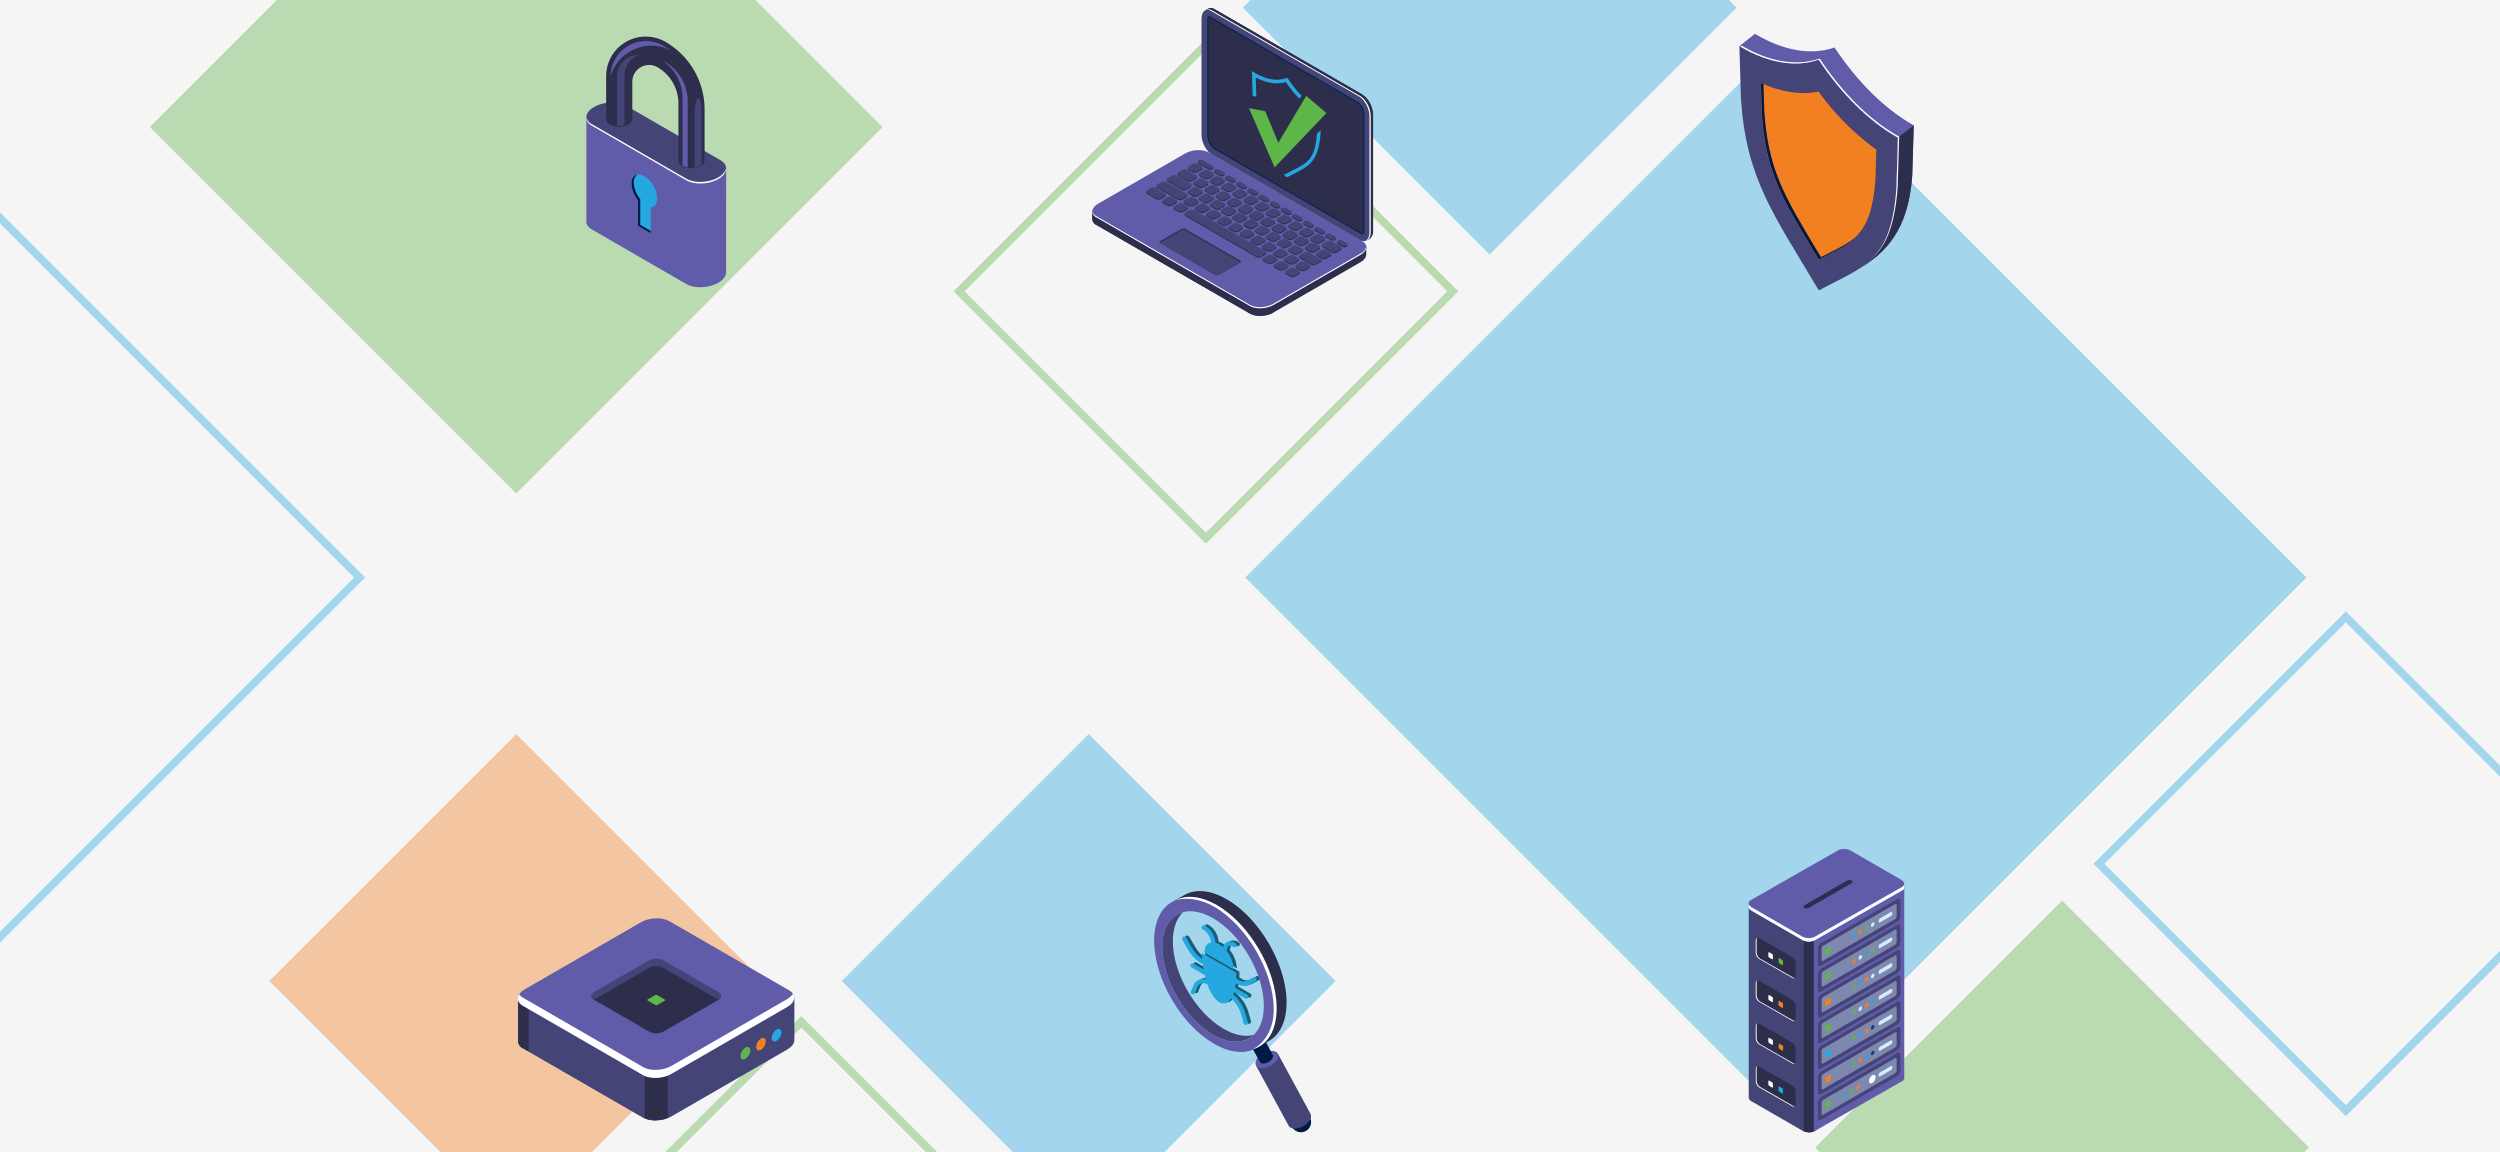 <svg xmlns="http://www.w3.org/2000/svg" viewBox="0 0 961 443"><defs><style>.cls-1{isolation:isolate;}.cls-2{fill:#f5f5f5;}.cls-24,.cls-3{opacity:0.4;}.cls-4{fill:#29a7df;}.cls-5{fill:#61b34b;}.cls-6{fill:#ef8023;}.cls-7,.cls-8{fill:none;}.cls-8{stroke:#61b34b;stroke-miterlimit:10;stroke-width:3px;}.cls-9{fill:#2d2d4c;}.cls-10{fill:#605caa;}.cls-11,.cls-14{fill:#fff;}.cls-12{fill:#447;}.cls-13{fill:#022652;}.cls-14{mix-blend-mode:screen;}.cls-15{fill:#5eb649;}.cls-16{fill:#25a8e0;}.cls-17{fill:#f38020;}.cls-18{fill:#001a46;}.cls-19{fill:#175d75;}.cls-20,.cls-24{fill:#d4ecff;}.cls-21{fill:#fafdff;}.cls-22{fill:#173d7a;}.cls-23{fill:#5793ce;}</style></defs><title>sauvegardeMobile</title><g class="cls-1"><g id="Calque_3" data-name="Calque 3"><rect class="cls-2" width="961" height="443"/></g><g id="Calque_2" data-name="Calque 2"><g class="cls-3"><rect class="cls-4" x="538.41" y="77.77" width="288.45" height="288.45" transform="translate(356.92 -417.68) rotate(45)"/><polygon class="cls-4" points="140.37 222 0 362.37 0 358.13 136.13 222 0 85.87 0 81.63 140.37 222"/><polygon class="cls-4" points="901.72 239.24 808.93 332.02 901.72 424.81 961 365.52 961 369.78 901.72 429.05 804.69 332.02 901.72 235 961 294.27 961 298.52 901.72 239.24"/><polygon class="cls-5" points="887.57 441.08 885.65 443 699.67 443 697.75 441.08 721.83 417 742.83 396 754.85 383.98 792.66 346.17 887.57 441.08"/><polygon class="cls-4" points="667.52 2.92 572.61 97.83 477.71 2.92 480.63 0 664.6 0 667.52 2.92"/><polygon class="cls-4" points="513.39 377.09 447.48 443 389.48 443 323.58 377.09 418.48 282.19 492.6 356.3 503.04 366.74 507.78 371.48 513.39 377.09"/><path class="cls-5" d="M308,390.59,255.55,443H260l48-48,48,48h4.43Z"/><polygon class="cls-6" points="293.35 377.09 254.41 416.03 227.44 443 169.44 443 103.53 377.09 120.06 360.56 127.88 352.75 130.84 349.78 131.37 349.26 152.95 327.68 155.43 325.19 163.42 317.21 164.55 316.07 184.7 295.93 198.44 282.19 248.67 332.42 249.81 333.55 257.06 340.81 259.53 343.27 293.35 377.09"/><line class="cls-7" x1="290.43" x2="106.44"/><line class="cls-7" x1="664.6" x2="480.63"/><polygon class="cls-5" points="339.27 48.84 227.71 160.41 224.33 163.79 223.35 164.77 219.53 168.59 198.44 189.68 57.6 48.84 106.44 0 290.43 0 339.27 48.84"/><rect class="cls-8" x="396.45" y="44.87" width="134.22" height="134.22" transform="translate(214.95 -294.99) rotate(45)"/></g></g><g id="Calque_1" data-name="Calque 1"><path class="cls-9" d="M480.42,120.51l-59-34.06a2.7,2.7,0,0,1-1.57-2.24V81.29c0-1,.77.75,2.22-.09l33.48-19.33c2.69-1.55,6.76-1.72,9.09-.37l59,34.05c.78.45,1.35-1.45,1.55-.85.07.2,0,2.88,0,3.09,0,1-.73,2.15-2.23,3L489.5,120.13C486.82,121.68,482.75,121.85,480.42,120.51Z"/><path class="cls-10" d="M480.42,117.64l-59-34.06c-2.33-1.34-2-3.69.65-5.25L455.56,59c2.69-1.56,6.76-1.73,9.09-.38l59,34.06c2.33,1.34,2,3.69-.65,5.24L489.5,117.26C486.82,118.81,482.75,119,480.42,117.64Z"/><path class="cls-9" d="M480.42,120.51c2.33,1.34,6.4,1.17,9.08-.38v-2.87c-2.68,1.55-6.75,1.72-9.08.38Z"/><path class="cls-9" d="M480.42,117.64l-59-34.06a2.62,2.62,0,0,1-1.56-2.45.76.76,0,0,0,0,.16v2.92a2.7,2.7,0,0,0,1.57,2.24l59,34.06Z"/><path class="cls-11" d="M523,97.45,489.5,116.77c-2.68,1.56-6.75,1.73-9.08.38l-59-34.06A2.77,2.77,0,0,1,419.87,81a2.6,2.6,0,0,0,1.56,2.55l59,34.06c2.33,1.34,6.4,1.17,9.08-.38L523,97.93c1.58-.91,2.32-2.09,2.21-3.18A4,4,0,0,1,523,97.45Z"/><path class="cls-12" d="M467,105.74,446,93.62c-.43-.24-.37-.67.11-1L454,88.12a1.83,1.83,0,0,1,1.64-.07l21,12.12c.42.25.37.67-.12,1l-7.88,4.55A1.83,1.83,0,0,1,467,105.74Z"/><path class="cls-9" d="M446.11,93.17,454,88.62a1.83,1.83,0,0,1,1.64-.07l21,12.12a.64.64,0,0,1,.19.17.44.44,0,0,0-.19-.67l-21-12.12a1.83,1.83,0,0,0-1.64.07l-7.88,4.55c-.38.23-.49.54-.31.78A1,1,0,0,1,446.11,93.17Z"/><path class="cls-9" d="M460.81,63l3.61,2.08a1.83,1.83,0,0,0,1.66,0c.46-.27.46-.7,0-1l-3.62-2.09a1.8,1.8,0,0,0-1.66,0C460.34,62.31,460.35,62.74,460.81,63ZM467,66.58l1.71,1a1.82,1.82,0,0,0,1.67,0,.5.5,0,0,0,0-.95l-1.71-1a1.83,1.83,0,0,0-1.66,0C466.54,65.89,466.54,66.32,467,66.58Zm4.29,2.48,1.71,1a1.85,1.85,0,0,0,1.67,0c.45-.26.45-.69,0-1l-1.71-1a1.86,1.86,0,0,0-1.66,0C470.83,68.36,470.83,68.79,471.29,69.06Zm4.29,2.48,1.72,1a1.86,1.86,0,0,0,1.66,0c.45-.27.45-.69,0-1l-1.71-1a1.8,1.8,0,0,0-1.66,0C475.12,70.84,475.12,71.27,475.58,71.54ZM479.87,74l1.72,1a1.83,1.83,0,0,0,1.66,0,.51.51,0,0,0,0-1l-1.71-1a1.83,1.83,0,0,0-1.66,0C479.41,73.32,479.41,73.75,479.87,74Zm4.29,2.48,1.72,1a1.8,1.8,0,0,0,1.66,0c.45-.26.45-.69,0-1l-1.71-1a1.86,1.86,0,0,0-1.66,0A.51.51,0,0,0,484.16,76.49ZM488.45,79l1.72,1a1.86,1.86,0,0,0,1.66,0c.46-.26.45-.69,0-1l-1.71-1a1.83,1.83,0,0,0-1.66,0C488,78.27,488,78.7,488.45,79Zm4.29,2.47,1.72,1a1.83,1.83,0,0,0,1.66,0,.51.51,0,0,0,0-1l-1.71-1a1.8,1.8,0,0,0-1.66,0A.5.5,0,0,0,492.74,81.44ZM497,83.92l1.72,1a1.8,1.8,0,0,0,1.66,0c.46-.26.45-.69,0-1l-1.71-1A1.83,1.83,0,0,0,497,83C496.57,83.23,496.57,83.66,497,83.92Zm4.29,2.48,1.72,1a1.83,1.83,0,0,0,1.66,0c.46-.26.45-.69,0-1l-1.71-1a1.86,1.86,0,0,0-1.66,0C500.86,85.7,500.86,86.13,501.32,86.4Zm4.29,2.48,1.72,1a1.86,1.86,0,0,0,1.66,0,.51.51,0,0,0,0-1l-1.71-1a1.8,1.8,0,0,0-1.66,0C505.15,88.18,505.15,88.61,505.61,88.88Zm4.3,2.47,1.71,1a1.83,1.83,0,0,0,1.66,0c.46-.27.46-.7,0-1l-1.72-1a1.83,1.83,0,0,0-1.66,0A.51.51,0,0,0,509.91,91.35Zm4.38,2.53,1.71,1a1.8,1.8,0,0,0,1.66,0c.46-.26.45-.69,0-1l-1.71-1a1.83,1.83,0,0,0-1.66,0C513.82,93.19,513.82,93.62,514.29,93.88ZM457,65.37l1.48.85a2.1,2.1,0,0,0,1.89,0l1.48-.86c.52-.3.51-.78,0-1.09l-1.48-.85a2.07,2.07,0,0,0-1.89,0l-1.48.85C456.42,64.58,456.42,65.06,457,65.37Zm7.66,3.33,1.48-.85c.52-.3.51-.79,0-1.09l-1.48-.86a2.1,2.1,0,0,0-1.89,0l-1.48.85a.57.57,0,0,0,0,1.09l1.48.86A2.1,2.1,0,0,0,464.61,68.7Zm.92,1.62,1.48.86a2.1,2.1,0,0,0,1.89,0l1.48-.85c.52-.3.51-.79,0-1.09l-1.48-.86a2.1,2.1,0,0,0-1.89,0l-1.48.85A.57.57,0,0,0,465.53,70.32Zm4.29,2.48,1.48.85a2.07,2.07,0,0,0,1.89,0l1.48-.85c.52-.3.51-.79,0-1.1l-1.48-.85a2.1,2.1,0,0,0-1.89,0l-1.48.86A.57.57,0,0,0,469.82,72.8ZM479,74.19l-1.48-.85a2.07,2.07,0,0,0-1.89,0l-1.48.85c-.52.3-.51.79,0,1.09l1.48.86a2.1,2.1,0,0,0,1.89,0l1.48-.85A.57.57,0,0,0,479,74.19Zm4.29,2.48-1.48-.86a2.1,2.1,0,0,0-1.89,0l-1.48.85c-.52.3-.51.79,0,1.09l1.48.86a2.1,2.1,0,0,0,1.89,0l1.48-.85A.57.57,0,0,0,483.24,76.67Zm4.29,2.48-1.48-.86a2.1,2.1,0,0,0-1.89,0l-1.48.85c-.52.3-.51.79,0,1.09l1.48.86a2.1,2.1,0,0,0,1.89,0l1.48-.85A.57.57,0,0,0,487.53,79.15Zm4.29,2.47-1.48-.85a2.07,2.07,0,0,0-1.89,0l-1.48.85c-.52.3-.51.79,0,1.1l1.48.85a2.1,2.1,0,0,0,1.89,0l1.48-.86C492.35,82.41,492.35,81.93,491.82,81.62Zm4.29,2.48-1.48-.86a2.1,2.1,0,0,0-1.89,0l-1.48.85c-.52.3-.51.79,0,1.09l1.48.86a2.1,2.1,0,0,0,1.89,0l1.48-.85A.57.57,0,0,0,496.11,84.1Zm4.29,2.48-1.48-.86a2.1,2.1,0,0,0-1.89,0l-1.47.85c-.53.3-.52.79,0,1.09l1.48.86a2.12,2.12,0,0,0,1.9,0l1.47-.85A.57.57,0,0,0,500.4,86.58Zm-.55,3.56,1.49.85a2.07,2.07,0,0,0,1.89,0l1.47-.85c.52-.3.52-.79,0-1.1l-1.48-.85a2.1,2.1,0,0,0-1.89,0l-1.47.86C499.33,89.35,499.33,89.83,499.85,90.14ZM509,91.53l-1.48-.86a2.1,2.1,0,0,0-1.89,0l-1.47.85a.58.58,0,0,0,0,1.09l1.49.86a2.1,2.1,0,0,0,1.89,0l1.47-.85A.57.57,0,0,0,509,91.53Zm6.29,3.63-3.39-2a2.1,2.1,0,0,0-1.89,0l-1.47.85a.58.58,0,0,0,0,1.09l3.39,2a2.1,2.1,0,0,0,1.89,0l1.47-.85C515.8,96,515.79,95.46,515.27,95.16ZM453,67.66l3.39,2a2.1,2.1,0,0,0,1.89,0l1.48-.85c.52-.3.51-.79,0-1.09l-3.39-2a2.1,2.1,0,0,0-1.89,0l-1.47.85A.58.58,0,0,0,453,67.66Zm6.2,3.58,1.48.85a2.07,2.07,0,0,0,1.89,0l1.48-.85c.52-.3.51-.79,0-1.1l-1.48-.85a2.1,2.1,0,0,0-1.89,0l-1.48.86C458.64,70.45,458.64,70.93,459.17,71.24Zm5.77,3.33a2.1,2.1,0,0,0,1.89,0l1.48-.85c.52-.3.51-.79,0-1.09l-1.48-.86a2.1,2.1,0,0,0-1.89,0l-1.48.85a.57.57,0,0,0,0,1.09Zm4.29,2.48a2.1,2.1,0,0,0,1.89,0l1.48-.85c.52-.3.51-.79,0-1.09l-1.48-.86a2.1,2.1,0,0,0-1.89,0l-1.48.85a.57.57,0,0,0,0,1.09Zm4.28-.32-1.48.85c-.52.3-.51.79,0,1.09l1.48.85a2.07,2.07,0,0,0,1.89,0l1.48-.85a.57.57,0,0,0,0-1.09l-1.48-.86A2.1,2.1,0,0,0,473.51,76.73Zm4.38,2.42-1.66,1c-.47.27-.46.71,0,1l1.66,1a1.88,1.88,0,0,0,1.71,0l1.66-1c.47-.27.47-.71,0-1l-1.66-1A1.91,1.91,0,0,0,477.89,79.15Zm4.29,2.48-1.66,1a.52.52,0,0,0,0,1l1.67,1a1.85,1.85,0,0,0,1.7,0l1.66-1c.47-.27.47-.71,0-1l-1.66-1A1.91,1.91,0,0,0,482.18,81.63Zm4.29,2.47-1.66,1c-.47.27-.46.71,0,1l1.67,1a1.89,1.89,0,0,0,1.7,0l1.66-1a.52.52,0,0,0,0-1l-1.66-1A1.88,1.88,0,0,0,486.47,84.1Zm4.29,2.48-1.66,1c-.47.27-.46.71,0,1l1.67,1a1.89,1.89,0,0,0,1.7,0l1.66-1c.47-.27.47-.71,0-1l-1.66-1A1.91,1.91,0,0,0,490.76,86.58Zm4.29,2.48-1.66,1a.52.52,0,0,0,0,1l1.67,1a1.85,1.85,0,0,0,1.7,0l1.66-1c.47-.27.47-.71,0-1l-1.67-1A1.91,1.91,0,0,0,495.05,89.06Zm6,5.38,1.65-1a.52.52,0,0,0,0-1l-1.67-1a1.88,1.88,0,0,0-1.71,0l-1.65.95a.52.52,0,0,0,0,1l1.67,1A1.91,1.91,0,0,0,501.07,94.44Zm4.29,2.48L507,96a.52.52,0,0,0,0-1l-1.67-1a1.88,1.88,0,0,0-1.71,0L502,95c-.47.27-.47.71,0,1l1.67,1A1.91,1.91,0,0,0,505.36,96.92Zm6,.59-1.67-1a1.91,1.91,0,0,0-1.71,0l-1.65,1a.52.52,0,0,0,0,1l1.67,1a1.91,1.91,0,0,0,1.71,0l1.65-1A.52.52,0,0,0,511.39,97.51ZM448.91,69.9,454.29,73A1.91,1.91,0,0,0,456,73l1.65-1c.47-.28.47-.72,0-1L452.27,68a1.91,1.91,0,0,0-1.71,0l-1.66,1C448.43,69.19,448.43,69.63,448.91,69.9Zm8,4.62,1.67,1a1.88,1.88,0,0,0,1.71,0l1.65-1a.52.52,0,0,0,0-1l-1.67-1a1.91,1.91,0,0,0-1.71,0l-1.65,1A.52.52,0,0,0,456.91,74.52ZM461.2,77l1.67,1a1.88,1.88,0,0,0,1.71,0l1.65-1c.47-.27.47-.71,0-1l-1.67-1a1.91,1.91,0,0,0-1.71,0l-1.65,1C460.73,76.29,460.73,76.73,461.2,77Zm4.29,2.48,1.67,1a1.91,1.91,0,0,0,1.71,0l1.65-1c.47-.28.47-.72,0-1l-1.67-1a1.88,1.88,0,0,0-1.71,0l-1.65,1C465,78.76,465,79.2,465.49,79.48Zm7.67,3.44,1.65-1a.52.52,0,0,0,0-1l-1.67-1a1.88,1.88,0,0,0-1.71,0l-1.65,1a.52.52,0,0,0,0,1l1.67,1A1.91,1.91,0,0,0,473.16,82.92Zm4.29,2.48,1.65-1c.47-.27.47-.71,0-1l-1.67-1a1.91,1.91,0,0,0-1.71,0l-1.65,1a.52.52,0,0,0,0,1l1.67,1A1.88,1.88,0,0,0,477.45,85.4Zm4.29,2.47,1.65-1a.52.52,0,0,0,0-1l-1.67-1A1.88,1.88,0,0,0,480,85l-1.65,1a.52.52,0,0,0,0,1l1.67,1A1.88,1.88,0,0,0,481.74,87.87ZM486,90.35l1.65-1c.48-.27.47-.71,0-1l-1.67-1a1.88,1.88,0,0,0-1.71,0l-1.65,1c-.47.27-.47.71,0,1l1.67,1A1.91,1.91,0,0,0,486,90.35Zm4.29,2.48,1.66-1c.47-.27.46-.71,0-1l-1.67-1a1.89,1.89,0,0,0-1.7,0l-1.66,1a.52.52,0,0,0,0,1l1.67,1A1.88,1.88,0,0,0,490.32,92.83Zm4.29,2.47,1.66-1c.47-.27.46-.71,0-1l-1.67-1a1.89,1.89,0,0,0-1.7,0l-1.66.95a.52.52,0,0,0,0,1l1.66,1A1.85,1.85,0,0,0,494.61,95.3Zm.92,1.52,1.66,1a1.91,1.91,0,0,0,1.71,0l1.66-1a.52.52,0,0,0,0-1l-1.67-1a1.85,1.85,0,0,0-1.7,0l-1.66,1C495.05,96.1,495.05,96.54,495.53,96.82Zm11.88,3-4.23-2.45a1.91,1.91,0,0,0-1.71,0l-1.66,1c-.47.27-.47.71,0,1l4.23,2.45a1.91,1.91,0,0,0,1.71,0l1.66-.95A.52.52,0,0,0,507.41,99.8ZM445,72.32l7.63,4.4a2.15,2.15,0,0,0,1.93,0L456,75.9a.59.59,0,0,0,0-1.12l-7.63-4.4a2.15,2.15,0,0,0-1.93,0l-1.44.83C444.41,71.51,444.42,72,445,72.32Zm10.48,6.05,1.44.83a2.12,2.12,0,0,0,1.93,0l1.44-.83c.53-.3.53-.8,0-1.11l-1.44-.83a2.15,2.15,0,0,0-1.93,0l-1.44.83A.59.59,0,0,0,455.43,78.37Zm4.29,2.47,1.44.84a2.15,2.15,0,0,0,1.93,0l1.44-.83c.53-.31.53-.8,0-1.11l-1.44-.84a2.12,2.12,0,0,0-1.93,0l-1.44.83C459.18,80,459.19,80.53,459.72,80.84ZM464,83.32l1.44.83a2.15,2.15,0,0,0,1.93,0l1.44-.83a.59.59,0,0,0,0-1.12l-1.44-.83a2.12,2.12,0,0,0-1.93,0l-1.44.83C463.47,82.51,463.48,83,464,83.32Zm4.29,2.48,1.45.83a2.12,2.12,0,0,0,1.93,0l1.43-.82a.59.59,0,0,0,0-1.12l-1.44-.83a2.15,2.15,0,0,0-1.93,0l-1.44.83C467.76,85,467.77,85.49,468.3,85.8Zm4.29,2.47,1.45.84a2.12,2.12,0,0,0,1.93,0l1.43-.83c.53-.3.53-.8,0-1.11L476,86.33a2.15,2.15,0,0,0-1.93,0l-1.43.83A.58.58,0,0,0,472.59,88.27Zm4.29,2.48,1.45.83a2.15,2.15,0,0,0,1.93,0l1.43-.83a.58.58,0,0,0,0-1.11l-1.44-.84a2.12,2.12,0,0,0-1.93,0l-1.43.83C476.34,89.94,476.35,90.44,476.88,90.75Zm4.29,2.48,1.45.83a2.15,2.15,0,0,0,1.93,0l1.43-.83a.59.59,0,0,0,0-1.12l-1.45-.83a2.12,2.12,0,0,0-1.93,0l-1.43.82A.59.59,0,0,0,481.17,93.23Zm4.29,2.48,1.45.83a2.12,2.12,0,0,0,1.93,0l1.43-.83a.59.59,0,0,0,0-1.11l-1.45-.83a2.15,2.15,0,0,0-1.93,0l-1.43.83A.59.59,0,0,0,485.46,95.71Zm4.29,2.47,1.45.84a2.15,2.15,0,0,0,1.93,0l1.43-.83a.59.59,0,0,0,0-1.11l-1.45-.84a2.12,2.12,0,0,0-1.93,0l-1.43.83A.59.59,0,0,0,489.75,98.18Zm4.29,2.48,1.45.83a2.15,2.15,0,0,0,1.93,0l1.43-.83a.59.59,0,0,0,0-1.12l-1.45-.83a2.12,2.12,0,0,0-1.93,0l-1.43.83A.59.59,0,0,0,494,100.66Zm9.19,1.43-1.44-.84a2.12,2.12,0,0,0-1.93,0l-1.44.83c-.53.3-.52.8,0,1.11l1.44.84a2.15,2.15,0,0,0,1.93,0l1.44-.83A.58.58,0,0,0,503.23,102.09ZM447.68,74.6l-3.34-1.93a2.12,2.12,0,0,0-1.93,0L441,73.5c-.53.3-.53.8,0,1.11l3.34,1.93a2.15,2.15,0,0,0,1.93,0l1.44-.83A.59.59,0,0,0,447.68,74.6ZM452,77.08l-1.44-.83a2.15,2.15,0,0,0-1.93,0l-1.43.83a.59.59,0,0,0,0,1.12l1.45.83a2.12,2.12,0,0,0,1.93,0l1.43-.83C452.51,77.89,452.51,77.39,452,77.08Zm4.29,2.48-1.44-.84a2.15,2.15,0,0,0-1.93,0l-1.43.83c-.54.31-.53.8,0,1.11l1.45.84a2.12,2.12,0,0,0,1.93,0l1.43-.83C456.8,80.37,456.8,79.87,456.26,79.56Zm30,17.34L459.11,81.2a2.12,2.12,0,0,0-1.93,0l-1.43.83c-.54.3-.53.8,0,1.11l27.19,15.7a2.12,2.12,0,0,0,1.93,0L486.3,98C486.84,97.7,486.83,97.21,486.3,96.9Zm4.29,2.47-1.45-.83a2.12,2.12,0,0,0-1.93,0l-1.43.83c-.53.3-.53.8,0,1.11l1.44.83a2.15,2.15,0,0,0,1.93,0l1.43-.83A.59.59,0,0,0,490.59,99.37Zm4.29,2.48-1.45-.83a2.15,2.15,0,0,0-1.93,0l-1.43.83a.59.59,0,0,0,0,1.12l1.44.83a2.12,2.12,0,0,0,1.93,0l1.43-.82A.59.59,0,0,0,494.88,101.85Zm4.38,2.53-1.45-.83a2.15,2.15,0,0,0-1.93,0l-1.43.83a.59.59,0,0,0,0,1.12l1.44.83a2.12,2.12,0,0,0,1.93,0l1.43-.83C499.8,105.19,499.79,104.69,499.26,104.38Z"/><path class="cls-12" d="M460.81,62.61l3.61,2.08a1.83,1.83,0,0,0,1.66,0c.46-.27.46-.7,0-1l-3.62-2.09a1.8,1.8,0,0,0-1.66,0C460.34,61.91,460.35,62.34,460.81,62.61ZM467,66.18l1.71,1a1.82,1.82,0,0,0,1.67,0,.5.5,0,0,0,0-1l-1.71-1a1.83,1.83,0,0,0-1.66,0C466.54,65.49,466.54,65.92,467,66.18Zm4.29,2.48,1.71,1a1.85,1.85,0,0,0,1.67,0c.45-.26.45-.69,0-1l-1.71-1a1.86,1.86,0,0,0-1.66,0C470.83,68,470.83,68.39,471.29,68.66Zm4.29,2.48,1.72,1a1.86,1.86,0,0,0,1.66,0c.45-.27.45-.69,0-1l-1.71-1a1.8,1.8,0,0,0-1.66,0C475.12,70.44,475.12,70.87,475.58,71.14Zm4.29,2.47,1.72,1a1.83,1.83,0,0,0,1.66,0,.51.51,0,0,0,0-1l-1.71-1a1.83,1.83,0,0,0-1.66,0C479.41,72.92,479.41,73.35,479.87,73.61Zm4.29,2.48,1.72,1a1.8,1.8,0,0,0,1.66,0c.45-.26.45-.69,0-1l-1.71-1a1.86,1.86,0,0,0-1.66,0A.51.51,0,0,0,484.16,76.09Zm4.29,2.48,1.72,1a1.86,1.86,0,0,0,1.66,0c.46-.26.45-.69,0-1l-1.71-1a1.83,1.83,0,0,0-1.66,0C488,77.87,488,78.3,488.45,78.57ZM492.74,81l1.72,1a1.83,1.83,0,0,0,1.66,0,.51.51,0,0,0,0-1l-1.71-1a1.8,1.8,0,0,0-1.66,0A.5.5,0,0,0,492.74,81ZM497,83.52l1.72,1a1.8,1.8,0,0,0,1.66,0c.46-.26.45-.69,0-1l-1.71-1a1.83,1.83,0,0,0-1.66,0C496.57,82.83,496.57,83.26,497,83.52ZM501.32,86,503,87a1.83,1.83,0,0,0,1.66,0c.46-.26.45-.69,0-1L503,85a1.86,1.86,0,0,0-1.66,0C500.86,85.3,500.86,85.73,501.32,86Zm4.29,2.48,1.72,1a1.86,1.86,0,0,0,1.66,0c.46-.27.45-.69,0-1l-1.71-1a1.8,1.8,0,0,0-1.66,0C505.15,87.78,505.15,88.21,505.61,88.48Zm4.3,2.47,1.71,1a1.83,1.83,0,0,0,1.66,0c.46-.27.46-.7,0-1l-1.72-1a1.83,1.83,0,0,0-1.66,0A.51.51,0,0,0,509.91,91Zm4.38,2.53,1.71,1a1.8,1.8,0,0,0,1.66,0c.46-.26.45-.69,0-1l-1.71-1a1.83,1.83,0,0,0-1.66,0C513.82,92.79,513.82,93.22,514.29,93.48ZM457,65l1.48.85a2.07,2.07,0,0,0,1.89,0L461.8,65c.52-.31.51-.79,0-1.1L460.31,63a2.07,2.07,0,0,0-1.89,0l-1.48.85C456.42,64.18,456.42,64.66,457,65Zm7.66,3.33,1.48-.85c.52-.3.51-.79,0-1.09l-1.48-.86a2.1,2.1,0,0,0-1.89,0l-1.48.85a.57.57,0,0,0,0,1.09l1.48.86A2.1,2.1,0,0,0,464.61,68.3Zm.92,1.62,1.48.86a2.1,2.1,0,0,0,1.89,0l1.48-.85c.52-.3.51-.79,0-1.09L468.89,68A2.1,2.1,0,0,0,467,68l-1.48.85A.57.57,0,0,0,465.53,69.92Zm4.29,2.48,1.48.85a2.07,2.07,0,0,0,1.89,0l1.48-.85c.52-.3.51-.79,0-1.09l-1.48-.86a2.07,2.07,0,0,0-1.89,0l-1.48.85A.57.57,0,0,0,469.82,72.4ZM479,73.79l-1.48-.85a2.07,2.07,0,0,0-1.89,0l-1.48.85c-.52.3-.51.79,0,1.09l1.48.86a2.07,2.07,0,0,0,1.89,0l1.48-.85A.57.57,0,0,0,479,73.79Zm4.29,2.48-1.48-.86a2.1,2.1,0,0,0-1.89,0l-1.48.85c-.52.3-.51.79,0,1.09l1.48.86a2.1,2.1,0,0,0,1.89,0l1.48-.85A.57.57,0,0,0,483.24,76.27Zm4.29,2.48-1.48-.86a2.1,2.1,0,0,0-1.89,0l-1.48.85c-.52.3-.51.79,0,1.09l1.48.86a2.1,2.1,0,0,0,1.89,0l1.48-.85A.57.57,0,0,0,487.53,78.75Zm4.29,2.47-1.48-.85a2.07,2.07,0,0,0-1.89,0l-1.48.85c-.52.31-.51.79,0,1.1l1.48.85a2.07,2.07,0,0,0,1.89,0l1.48-.86C492.35,82,492.35,81.53,491.82,81.22Zm4.29,2.48-1.48-.86a2.1,2.1,0,0,0-1.89,0l-1.48.85c-.52.3-.51.79,0,1.09l1.48.86a2.1,2.1,0,0,0,1.89,0l1.48-.85A.57.57,0,0,0,496.11,83.7Zm4.29,2.48-1.48-.86a2.1,2.1,0,0,0-1.89,0l-1.47.85c-.53.3-.52.79,0,1.09l1.48.86a2.12,2.12,0,0,0,1.9,0l1.47-.85A.57.57,0,0,0,500.4,86.18Zm-.55,3.56,1.49.85a2.07,2.07,0,0,0,1.89,0l1.47-.85c.52-.3.52-.79,0-1.1l-1.48-.85a2.1,2.1,0,0,0-1.89,0l-1.47.86A.58.58,0,0,0,499.85,89.74ZM509,91.13l-1.48-.85a2.07,2.07,0,0,0-1.89,0l-1.47.85a.58.58,0,0,0,0,1.09l1.49.86a2.07,2.07,0,0,0,1.89,0l1.47-.85A.57.57,0,0,0,509,91.13Zm6.29,3.63-3.39-2a2.1,2.1,0,0,0-1.89,0l-1.47.85a.58.58,0,0,0,0,1.09l3.39,2a2.1,2.1,0,0,0,1.89,0l1.47-.85C515.8,95.55,515.79,95.06,515.27,94.76ZM453,67.26l3.39,2a2.1,2.1,0,0,0,1.89,0l1.48-.85c.52-.3.51-.79,0-1.09l-3.39-2a2.1,2.1,0,0,0-1.89,0l-1.47.85A.58.58,0,0,0,453,67.26Zm6.2,3.58,1.48.85a2.07,2.07,0,0,0,1.89,0l1.48-.85c.52-.3.51-.79,0-1.1l-1.48-.85a2.1,2.1,0,0,0-1.89,0l-1.48.86C458.64,70.05,458.64,70.53,459.17,70.84Zm5.77,3.33a2.1,2.1,0,0,0,1.89,0l1.48-.85c.52-.3.51-.79,0-1.09l-1.48-.85a2.07,2.07,0,0,0-1.89,0l-1.48.85a.57.57,0,0,0,0,1.09Zm4.29,2.48a2.1,2.1,0,0,0,1.89,0l1.48-.85c.52-.3.51-.79,0-1.09l-1.48-.86a2.1,2.1,0,0,0-1.89,0l-1.48.85a.57.57,0,0,0,0,1.09Zm4.28-.32-1.48.85c-.52.3-.51.79,0,1.09l1.48.86a2.1,2.1,0,0,0,1.89,0l1.48-.85a.57.57,0,0,0,0-1.09l-1.48-.86A2.1,2.1,0,0,0,473.51,76.33Zm4.38,2.42-1.66,1c-.47.27-.46.71,0,1l1.66,1a1.88,1.88,0,0,0,1.71,0l1.66-1c.47-.27.47-.71,0-1l-1.66-1A1.91,1.91,0,0,0,477.89,78.75Zm4.29,2.48-1.66,1a.52.52,0,0,0,0,1l1.67,1a1.85,1.85,0,0,0,1.7,0l1.66-1c.47-.27.47-.71,0-1l-1.66-1A1.91,1.91,0,0,0,482.18,81.23Zm4.29,2.47-1.66,1c-.47.27-.46.71,0,1l1.67,1a1.89,1.89,0,0,0,1.7,0l1.66-1a.52.52,0,0,0,0-1l-1.66-1A1.88,1.88,0,0,0,486.47,83.7Zm4.29,2.48-1.66,1c-.47.27-.46.71,0,1l1.67,1a1.89,1.89,0,0,0,1.7,0l1.66-1c.47-.27.47-.71,0-1l-1.66-1A1.88,1.88,0,0,0,490.76,86.18Zm4.29,2.48-1.66,1c-.47.27-.46.71,0,1l1.67,1a1.85,1.85,0,0,0,1.7,0l1.66-1c.47-.27.47-.71,0-1l-1.67-1A1.91,1.91,0,0,0,495.05,88.66Zm6,5.38,1.65-1a.52.52,0,0,0,0-1l-1.67-1a1.88,1.88,0,0,0-1.71,0l-1.65,1a.52.52,0,0,0,0,1l1.67,1A1.88,1.88,0,0,0,501.07,94Zm4.29,2.48,1.65-1a.52.52,0,0,0,0-1l-1.67-1a1.88,1.88,0,0,0-1.71,0l-1.65,1c-.47.27-.47.71,0,1l1.67,1A1.91,1.91,0,0,0,505.36,96.52Zm6,.59-1.67-1a1.88,1.88,0,0,0-1.71,0l-1.65,1a.52.52,0,0,0,0,1l1.67,1a1.91,1.91,0,0,0,1.71,0l1.65-1A.52.52,0,0,0,511.39,97.11ZM448.91,69.5l5.38,3.11a1.91,1.91,0,0,0,1.71,0l1.65-1c.47-.28.47-.72,0-1l-5.38-3.11a1.91,1.91,0,0,0-1.71,0l-1.66,1C448.43,68.79,448.43,69.23,448.91,69.5Zm8,4.62,1.67,1a1.91,1.91,0,0,0,1.71,0l1.65-1a.52.52,0,0,0,0-1l-1.67-1a1.91,1.91,0,0,0-1.71,0l-1.65,1A.52.52,0,0,0,456.91,74.12Zm4.29,2.48,1.67,1a1.88,1.88,0,0,0,1.71,0l1.65-1c.47-.27.47-.71,0-1l-1.67-1a1.91,1.91,0,0,0-1.71,0l-1.65,1C460.73,75.89,460.73,76.33,461.2,76.6Zm4.29,2.48,1.67,1a1.91,1.91,0,0,0,1.71,0l1.65-1a.52.52,0,0,0,0-1l-1.67-1a1.88,1.88,0,0,0-1.71,0l-1.65,1C465,78.36,465,78.8,465.49,79.08Zm7.67,3.44,1.65-1a.52.52,0,0,0,0-1l-1.67-1a1.88,1.88,0,0,0-1.71,0l-1.65,1a.52.52,0,0,0,0,1l1.67,1A1.91,1.91,0,0,0,473.16,82.52ZM477.45,85l1.65-1c.47-.27.47-.71,0-1l-1.67-1a1.91,1.91,0,0,0-1.71,0l-1.65,1a.52.52,0,0,0,0,1l1.67,1A1.88,1.88,0,0,0,477.45,85Zm4.29,2.47,1.65-1a.52.52,0,0,0,0-1l-1.67-1a1.91,1.91,0,0,0-1.71,0l-1.65,1a.52.52,0,0,0,0,1l1.67,1A1.88,1.88,0,0,0,481.74,87.47ZM486,90l1.65-1a.52.52,0,0,0,0-1l-1.67-1a1.88,1.88,0,0,0-1.71,0l-1.65,1c-.47.27-.47.71,0,1l1.67,1A1.91,1.91,0,0,0,486,90Zm4.29,2.48,1.66-1c.47-.27.46-.71,0-1l-1.67-1a1.89,1.89,0,0,0-1.7,0l-1.66,1a.52.52,0,0,0,0,1l1.67,1A1.91,1.91,0,0,0,490.32,92.43Zm4.29,2.48,1.66-1c.47-.27.46-.71,0-1l-1.67-1a1.89,1.89,0,0,0-1.7,0l-1.66,1a.52.52,0,0,0,0,1l1.66,1A1.88,1.88,0,0,0,494.61,94.91Zm.92,1.51,1.66,1a1.91,1.91,0,0,0,1.71,0l1.66-.95a.52.52,0,0,0,0-1l-1.67-1a1.85,1.85,0,0,0-1.7,0l-1.66,1C495.05,95.7,495.05,96.14,495.53,96.42Zm11.88,3L503.18,97a1.88,1.88,0,0,0-1.71,0l-1.66,1c-.47.27-.47.71,0,1l4.23,2.45a1.88,1.88,0,0,0,1.71,0l1.66-1A.52.52,0,0,0,507.41,99.4ZM445,71.92l7.63,4.4a2.15,2.15,0,0,0,1.93,0L456,75.5a.59.59,0,0,0,0-1.12L448.31,70a2.15,2.15,0,0,0-1.93,0l-1.44.83C444.41,71.11,444.42,71.61,445,71.92Zm10.48,6,1.44.83a2.12,2.12,0,0,0,1.93,0l1.44-.83c.53-.3.53-.8,0-1.11L458.79,76a2.15,2.15,0,0,0-1.93,0l-1.44.83A.59.59,0,0,0,455.43,78Zm4.29,2.47,1.44.84a2.12,2.12,0,0,0,1.93,0l1.44-.83c.53-.31.53-.8,0-1.11l-1.44-.84a2.12,2.12,0,0,0-1.93,0l-1.44.83C459.18,79.64,459.19,80.13,459.72,80.44ZM464,82.92l1.44.83a2.15,2.15,0,0,0,1.93,0l1.44-.83a.59.59,0,0,0,0-1.12L467.37,81a2.12,2.12,0,0,0-1.93,0l-1.44.83C463.47,82.11,463.48,82.61,464,82.92Zm4.29,2.48,1.45.83a2.12,2.12,0,0,0,1.93,0l1.43-.82a.59.59,0,0,0,0-1.12l-1.44-.83a2.15,2.15,0,0,0-1.93,0l-1.44.83C467.76,84.59,467.77,85.09,468.3,85.4Zm4.29,2.47,1.45.84a2.12,2.12,0,0,0,1.93,0l1.43-.83c.53-.3.53-.8,0-1.11L476,85.93a2.15,2.15,0,0,0-1.93,0l-1.43.83A.58.58,0,0,0,472.59,87.87Zm4.29,2.48,1.45.84a2.15,2.15,0,0,0,1.93,0l1.43-.83a.58.58,0,0,0,0-1.11l-1.44-.84a2.12,2.12,0,0,0-1.93,0l-1.43.83C476.34,89.54,476.35,90,476.88,90.35Zm4.29,2.48,1.45.83a2.15,2.15,0,0,0,1.93,0l1.43-.83a.59.59,0,0,0,0-1.12l-1.45-.83a2.12,2.12,0,0,0-1.93,0l-1.43.82A.59.59,0,0,0,481.17,92.83Zm4.29,2.48,1.45.83a2.12,2.12,0,0,0,1.93,0l1.43-.83a.59.59,0,0,0,0-1.11l-1.45-.83a2.15,2.15,0,0,0-1.93,0l-1.43.83A.59.59,0,0,0,485.46,95.31Zm4.29,2.47,1.45.84a2.15,2.15,0,0,0,1.93,0l1.43-.83a.59.59,0,0,0,0-1.11l-1.45-.84a2.12,2.12,0,0,0-1.93,0l-1.43.83A.59.59,0,0,0,489.75,97.78Zm4.29,2.48,1.45.83a2.15,2.15,0,0,0,1.93,0l1.43-.83a.59.59,0,0,0,0-1.12l-1.45-.83a2.12,2.12,0,0,0-1.93,0l-1.43.83A.59.59,0,0,0,494,100.26Zm9.19,1.43-1.44-.84a2.12,2.12,0,0,0-1.93,0l-1.44.83c-.53.3-.52.8,0,1.11l1.44.84a2.15,2.15,0,0,0,1.93,0l1.44-.83A.58.58,0,0,0,503.23,101.69ZM447.68,74.2l-3.34-1.93a2.12,2.12,0,0,0-1.93,0L441,73.1c-.53.3-.53.8,0,1.11l3.34,1.93a2.15,2.15,0,0,0,1.93,0l1.44-.83A.59.59,0,0,0,447.68,74.2ZM452,76.68l-1.44-.83a2.15,2.15,0,0,0-1.93,0l-1.43.83a.59.59,0,0,0,0,1.12l1.45.83a2.12,2.12,0,0,0,1.93,0L452,77.8A.59.59,0,0,0,452,76.68Zm4.29,2.48-1.44-.84a2.15,2.15,0,0,0-1.93,0l-1.43.83c-.54.31-.53.8,0,1.11l1.45.84a2.12,2.12,0,0,0,1.93,0l1.43-.83C456.8,80,456.8,79.47,456.26,79.16Zm30,17.34L459.11,80.8a2.12,2.12,0,0,0-1.93,0l-1.43.83c-.54.3-.53.8,0,1.11l27.19,15.7a2.12,2.12,0,0,0,1.93,0l1.43-.83C486.84,97.31,486.83,96.81,486.3,96.5ZM490.59,99l-1.45-.83a2.12,2.12,0,0,0-1.93,0l-1.43.83c-.53.3-.53.8,0,1.11l1.44.83a2.15,2.15,0,0,0,1.93,0l1.43-.83A.59.59,0,0,0,490.59,99Zm4.29,2.48-1.45-.83a2.15,2.15,0,0,0-1.93,0l-1.43.83a.59.59,0,0,0,0,1.12l1.44.83a2.12,2.12,0,0,0,1.93,0l1.43-.82A.59.59,0,0,0,494.88,101.45Zm4.38,2.53-1.45-.83a2.15,2.15,0,0,0-1.93,0l-1.43.83a.59.59,0,0,0,0,1.12l1.44.83a2.12,2.12,0,0,0,1.93,0l1.43-.83C499.8,104.79,499.79,104.29,499.26,104Z"/><path class="cls-12" d="M522.7,92.23,465.86,59.4c-2.2-1.27-4-4.68-4-7.61V7.2c0-2.93,1.78-4.28,4-3L522.7,37c2.2,1.27,4,4.68,4,7.61V89.22C526.68,92.16,524.9,93.5,522.7,92.23Z"/><path class="cls-9" d="M523.21,89.94,467,57.46a6.76,6.76,0,0,1-2.86-5.67V7a.7.7,0,0,1,1.06-.6l.13.07L521.58,39c2.11,1.21,2.87,3.37,2.87,5.67v44.7a.77.77,0,0,1-1.14.67Z"/><path class="cls-13" d="M521.58,39,465.31,6.45l-.13-.07a.7.7,0,0,0-1.06.6V51.79A6.76,6.76,0,0,0,467,57.46l56.23,32.48.1.06a.77.77,0,0,0,1.14-.67V44.63C524.45,42.33,523.69,40.17,521.58,39ZM524,89.33a.32.32,0,0,1-.32.32.42.42,0,0,1-.15,0L467.21,57.07a6.3,6.3,0,0,1-2.65-5.28V7a.26.26,0,0,1,.27-.25l.13,0,56.4,32.59A5.78,5.78,0,0,1,524,44.63Z"/><path class="cls-9" d="M523.83,36.42,467,3.59a2.67,2.67,0,0,0-2.33-.34c-.08,0-1.19.62-1.27.66h0a2.6,2.6,0,0,1,2.47.28L522.7,37c2.2,1.27,4,4.68,4,7.61V89.22c0,1.83-.69,3-1.75,3.39a.6.6,0,0,0,.35-.12l1.31-.74a3.7,3.7,0,0,0,1.22-3.13V44C527.81,41.1,526,37.69,523.83,36.42Z"/><path class="cls-9" d="M523.83,36.42,467,3.59a2.67,2.67,0,0,0-2.33-.34c-.08,0-1.19.62-1.27.66h0a2.6,2.6,0,0,1,2.47.28L522.7,37Z"/><path class="cls-14" d="M522.89,36.93,466.06,4.09a2.64,2.64,0,0,0-2.4-.3,2.9,2.9,0,0,1,1.92.45l56.83,32.83c2.2,1.27,4,4.68,4,7.61V89.27c0,1.73-.63,2.9-1.59,3.32,1.23-.2,2.07-1.46,2.07-3.46V44.54C526.88,41.61,525.09,38.2,522.89,36.93Z"/><polygon class="cls-15" points="480.1 41.56 489.96 64.35 509.88 43.44 502.11 36.86 491.4 54.9 486.35 42.77 480.1 41.56"/><path class="cls-16" d="M494.34,68l-.74-.87.74-.32c.9-.49,1.77-.92,2.59-1.34,5.56-2.8,8.61-4.17,9.31-14.15l1.39-1.22,0,1.14c-.76,10.77-4.48,12.64-10.1,15.47-.81.41-1.66.84-2.55,1.32Z"/><path class="cls-16" d="M499.4,37.87a46.8,46.8,0,0,1-5.1-6.31c-3.5,1-7.48.42-11.6-1.79l.22,7.38-1.41-.27-.28-9.56,1.26.74c4.28,2.52,8.38,3.23,11.84,2l.3-.11.41.24.14.17a45.78,45.78,0,0,0,5.22,6.51Z"/><path class="cls-12" d="M729.16,52.63c-10.74-6.08-21.24-16.44-30-29.65l-.12-.07c-8.8,3.05-19.3,1.29-30-5l-.41-.24.58,20.07c2,31.11,12.65,44.65,29.73,73.57l.41.24C716.34,102.31,727,101,729,72.26l.58-19.4Z"/><path class="cls-10" d="M735.22,48C724.47,41.94,714,31.57,705.17,18.36l-.12-.06c-8.8,3-19.3,1.28-30-5.05L674.6,13l-5.94,4.69.29.17c10.74,6.33,21.24,8.09,30,5l.12.07c8.81,13.21,19.31,23.57,30,29.65l.41.23L729,72.26c-1.33,18.77-6.32,25.84-14.36,31,10-5.94,18.92-14.56,20.42-35.65l.58-19.4Z"/><path class="cls-10" d="M735.63,48.25l-.41-.23C724.47,41.94,714,31.57,705.17,18.36l-.12-.06L699,22.91l.12.07c8.81,13.21,19.31,23.57,30,29.65l.41.23Z"/><path class="cls-9" d="M729.57,52.86,729,72.26c-1.33,18.77-6.32,25.84-14.36,31,10-5.94,18.92-14.56,20.42-35.65l.58-19.4Z"/><path class="cls-17" d="M697.09,96.45c-12.25-20.32-18.42-30.55-19.9-52.86l-.34-11.71c7.87,3.56,15.41,4.69,22.2,3.34a99.06,99.06,0,0,0,22.21,22.3l-.34,11.32c-1.49,20.59-7.65,23.7-19.91,29.88l-2,1C698.39,98.6,697.73,97.52,697.09,96.45Z"/><path class="cls-18" d="M702,97.83l-2,1-2-3.26C685.84,75.24,679.68,65,678.19,42.71l-.3-10.38-1-.45.34,11.71c1.48,22.31,7.65,32.54,19.9,52.86.64,1.07,1.3,2.15,2,3.26l2-1c5-2.52,9-4.53,12.06-7.43C710.15,93.73,706.49,95.58,702,97.83Z"/><path class="cls-11" d="M729.54,52.25c-10.74-6.08-21.24-16.44-30-29.65l-.12-.07c-8.8,3-19.31,1.28-30-5l-.39.41c10.72,6.3,21.2,8.05,30,5l.12.07c8.8,13.21,19.3,23.57,30,29.65l.41.23-.58,19.4c-1.1,15.58-4.72,23.09-10.52,28.18,6.06-5.09,9.84-12.59,11-28.56l.58-19.4Z"/><path class="cls-10" d="M279.13,64.92l-53.73-20V84.73c-.17,1.29.51,2.55,2.1,3.47l36.33,21c3.15,1.81,8.64,1.59,12.28-.51h0c1.92-1.11,2.94-2.52,3-3.87h0Z"/><path class="cls-12" d="M263.83,69.2l-36.33-21c-3.15-1.81-2.75-5,.88-7.09h0c3.63-2.09,9.13-2.32,12.28-.5l36.33,21c3.15,1.81,2.75,5-.88,7.09h0C272.47,70.79,267,71,263.83,69.2Z"/><path class="cls-11" d="M276.11,68.19c-3.64,2.1-9.13,2.33-12.28.51l-36.33-21a3.73,3.73,0,0,1-2.1-2.81c-.16,1.28.53,2.52,2.1,3.42l36.33,21c3.15,1.82,8.64,1.59,12.28-.51,2.12-1.22,3.12-2.8,3-4.28C278.94,65.81,277.93,67.14,276.11,68.19Z"/><path class="cls-9" d="M255.84,16.11h0A15.22,15.22,0,0,0,233,29.3V45.81h0v0c0,1.62,2.23,2.92,5,2.92s5-1.3,5-2.91a.43.43,0,0,1,0-.05h.06V31.43a6.45,6.45,0,0,1,9.66-5.59h0a16.09,16.09,0,0,1,8.07,14v22h.05c.06,1.58,2.27,2.85,5,2.85s5-1.29,5-2.88h0V42.06A30,30,0,0,0,255.84,16.11Z"/><path class="cls-10" d="M255.55,23.74a10.14,10.14,0,0,0-.93-.47,17.54,17.54,0,0,1,7.74,14.51V63.61a6.29,6.29,0,0,0,2,.72V38.89A17.53,17.53,0,0,0,255.55,23.74Z"/><path class="cls-12" d="M245.4,21.09a8.18,8.18,0,0,0-8.17,8.17V46.5l-.06,1.79A7.11,7.11,0,0,0,240,48l.05-1.79V28.92a8.2,8.2,0,0,1,5.78-7.82Z"/><path class="cls-10" d="M250.31,17.55a15.84,15.84,0,0,1,7.43,1.87A28.45,28.45,0,0,0,255,17.6a13.36,13.36,0,0,0-6.72-1.82A13.56,13.56,0,0,0,234.74,29.3v0A16.35,16.35,0,0,1,250.31,17.55Z"/><path class="cls-12" d="M267,45.08V64.39a5.91,5.91,0,0,0,2.5-.87,1.45,1.45,0,0,0,.17-.67V43.14C269.66,34.63,267,36.4,267,45.08Z"/><path class="cls-16" d="M252.63,76.26a10.87,10.87,0,0,0-4.93-8.5c-2.72-1.57-4.93-.31-4.93,2.81a10.72,10.72,0,0,0,2.5,6.35v9.89l4.87,2.81V79.73C251.62,79.61,252.63,78.36,252.63,76.26Z"/><path class="cls-18" d="M246.12,86.44V76.55a10.7,10.7,0,0,1-2.5-6.35,3.54,3.54,0,0,1,1.3-3.06c-1.3.28-2.15,1.49-2.15,3.43a10.72,10.72,0,0,0,2.5,6.35v9.89l4.87,2.81v-.86Z"/><path class="cls-19" d="M484.1,375.59a.83.83,0,0,0-1.12-.31l-2.25,1.29a3.74,3.74,0,0,1-3.62-.46l-.73-.41c.05-.7.08-1.42.08-2.18l-13.16-7.59c0,.75,0,1.5.07,2.25a12.18,12.18,0,0,1-4-4.32L457.08,360a.82.82,0,0,0-1.42.82l2.25,3.88a13.54,13.54,0,0,0,4.74,5l.9.52c.08.69.18,1.38.29,2.05L460,370a.82.82,0,0,0-.82,1.42l5.11,2.95c.13.56.27,1.1.42,1.63a4.6,4.6,0,0,0-2.4.11,4.07,4.07,0,0,0-2.44,2.43L459,380.7a.83.83,0,0,0,1.53.62l.87-2.16a2.43,2.43,0,0,1,1.45-1.5,3.56,3.56,0,0,1,2.46.23c1.18,3.33,2.8,5.9,4.59,6.93s3.33.36,4.51-1.5a14,14,0,0,1,4,6.44l.87,3.17a.82.82,0,0,0,.79.6.83.83,0,0,0,.22,0,.82.82,0,0,0,.57-1l-.87-3.16a15.35,15.35,0,0,0-4.78-7.53c.12-.3.23-.62.34-.95l4.29,2.48a.87.87,0,0,0,.41.11.83.83,0,0,0,.41-1.54l-4.68-2.7c.11-.54.21-1.11.29-1.71l.08.05a6.56,6.56,0,0,0,3.24,1,4.07,4.07,0,0,0,2-.51l2.24-1.28A.81.81,0,0,0,484.1,375.59Z"/><path class="cls-19" d="M463.64,356.88a6.61,6.61,0,0,1,3,4.29l.15.7c-1.53.26-2.54,1.66-2.54,3.91l11.2,6.47a12.13,12.13,0,0,0-2.73-7.08l.32-1.19a1.06,1.06,0,0,1,.59-.78,2,2,0,0,1,1.64.4.82.82,0,1,0,.89-1.37,3.46,3.46,0,0,0-3.11-.56,2.65,2.65,0,0,0-1.59,1.89l-.05.18a9.2,9.2,0,0,0-1.56-1.15,6.3,6.3,0,0,0-1.36-.59l-.24-1.16a8.17,8.17,0,0,0-3.9-5.43.82.82,0,0,0-1.1.36A.83.83,0,0,0,463.64,356.88Z"/><path class="cls-16" d="M482.87,376a.83.83,0,0,0-1.12-.31l-2.25,1.28a3.7,3.7,0,0,1-3.62-.45l-.72-.41c0-.7.07-1.42.07-2.18l-13.16-7.59c0,.75,0,1.5.07,2.25a12.18,12.18,0,0,1-4-4.32l-2.25-3.88a.82.82,0,0,0-1.42.83l2.25,3.88a13.54,13.54,0,0,0,4.74,5l.9.52c.08.69.18,1.38.29,2.05l-3.86-2.23a.82.82,0,0,0-.82,1.42l5.11,2.95c.13.56.27,1.1.42,1.63a4.56,4.56,0,0,0-2.39.11,4,4,0,0,0-2.44,2.43l-.88,2.16a.83.83,0,0,0,.46,1.07.82.82,0,0,0,1.07-.45l.87-2.16a2.45,2.45,0,0,1,1.45-1.5,3.5,3.5,0,0,1,2.46.23c1.19,3.33,2.8,5.9,4.59,6.93s3.33.36,4.51-1.51a14,14,0,0,1,4,6.45l.87,3.17a.82.82,0,0,0,.79.6.83.83,0,0,0,.22,0,.82.82,0,0,0,.57-1l-.87-3.16a15.3,15.3,0,0,0-4.78-7.53c.12-.3.23-.62.34-.95l4.29,2.48a.87.87,0,0,0,.41.11.83.83,0,0,0,.41-1.54l-4.68-2.7c.11-.54.21-1.11.29-1.71l.08.05a6.56,6.56,0,0,0,3.24,1,4.07,4.07,0,0,0,2-.51l2.25-1.28A.82.82,0,0,0,482.87,376Z"/><path class="cls-16" d="M462.41,357.24a6.67,6.67,0,0,1,3,4.29l.14.71c-1.53.26-2.54,1.66-2.54,3.91l11.2,6.47a12.1,12.1,0,0,0-2.73-7.08l.32-1.19a1.06,1.06,0,0,1,.59-.78,2,2,0,0,1,1.64.4.82.82,0,1,0,.89-1.37,3.46,3.46,0,0,0-3.11-.56,2.65,2.65,0,0,0-1.59,1.89l-.05.18a9.2,9.2,0,0,0-1.56-1.15,6.3,6.3,0,0,0-1.36-.59l-.24-1.17a8.17,8.17,0,0,0-3.9-5.42.82.82,0,1,0-.74,1.46Z"/><path class="cls-18" d="M503.52,429.5a3.89,3.89,0,1,1-5.27-1.58A3.89,3.89,0,0,1,503.52,429.5Z"/><path class="cls-12" d="M491.2,405l-8.43,4.54,12.58,23.2h0l0,0c.73,1.36,3.21,1.44,5.53.19s3.63-3.37,2.9-4.73l0,0h0Z"/><path class="cls-10" d="M491.21,405c.73,1.35-.56,3.47-2.89,4.72s-4.81,1.18-5.54-.18.57-3.47,2.9-4.73S490.48,403.68,491.21,405Z"/><path class="cls-18" d="M485.68,398.87l-5,2.7,3.57,6.62h0v0c.43.8,1.91.85,3.29.1s2.15-2,1.72-2.81v0h0Z"/><path class="cls-9" d="M471.53,345.68c-6.24-3.6-11.9-4-16-1.77-.11.06-6.06,3.38-6.25,3.67,4.22-3.18,10.46-3.14,17.42.89,12.7,7.32,23,25.08,23,39.64,0,7.44-2.68,12.6-7,14.91a5.57,5.57,0,0,0,1.12-.5l4.3-2.59c4-2.44,6.44-7.48,6.44-14.6C494.51,370.76,484.22,353,471.53,345.68Z"/><path class="cls-10" d="M466.65,348.47c-12.69-7.33-23-1.47-23,13.1s10.29,32.32,23,39.65,23,1.46,23-13.11S479.35,355.79,466.65,348.47Zm-.34,49.27c-10.77-6.22-19.51-21.28-19.51-33.65s8.74-17.34,19.51-11.12,19.51,21.29,19.51,33.65S477.08,404,466.31,397.74Z"/><path class="cls-12" d="M470.35,395.48c-10.78-6.22-19.51-21.28-19.51-33.64,0-5,1.46-8.86,3.91-11.18-4.82,1.29-7.95,6-7.95,13.43,0,12.37,8.74,27.43,19.51,33.65,6.38,3.68,12,3.44,15.6.06C478.67,398.67,474.68,398,470.35,395.48Z"/><path class="cls-14" d="M467.76,347.91c-6.09-3.51-11.62-4-15.73-1.93,3.83-1.07,9.47-.49,14.62,2.49,12.7,7.32,23,25.08,23,39.64,0,7.59-3.68,13-8.14,15.26,5.61-1.57,9.24-7.15,9.24-15.81C490.74,373,480.45,355.24,467.76,347.91Z"/><path class="cls-12" d="M672.21,421.75h0V348.59L701.29,341l5.36-3.09a5.34,5.34,0,0,1,4.8.2l5,2.88H732l-4.6,70.62a1.38,1.38,0,0,1-.82,1.29l-29,21.9a5.34,5.34,0,0,1-4.8-.2L673.38,423.4A1.9,1.9,0,0,1,672.21,421.75Z"/><path class="cls-10" d="M708.88,337.41a5.47,5.47,0,0,1,2.57.68l5,2.88H732v73.35a1.41,1.41,0,0,1-.83,1.29l-33.61,19.17a4.37,4.37,0,0,1-2.23.47l-.35-73.81Z"/><path class="cls-9" d="M697.21,434.92a5.47,5.47,0,0,1-3.84-.05V360.56h3.84Z"/><path class="cls-20" d="M697.52,361.44l33.61-19.17c1.23-.71,1.08-1.95-.34-2.77l-19.34-11.16a5.34,5.34,0,0,0-4.8-.2L673,347.31c-1.22.71-1.07,1.95.35,2.77l19.34,11.16A5.34,5.34,0,0,0,697.52,361.44Z"/><path class="cls-21" d="M673.38,348.72l19.34,11.16a5.34,5.34,0,0,0,4.8.2l33.61-19.17a1.75,1.75,0,0,0,.62-.54,1.28,1.28,0,0,1-.62,1.9l-33.61,19.17a5.34,5.34,0,0,1-4.8-.2l-19.34-11.16c-1.1-.64-1.44-1.53-1-2.23A2.66,2.66,0,0,0,673.38,348.72Z"/><path class="cls-22" d="M696.57,353.67l22.38-13c.57-.33.5-.91-.17-1.3l-9-5.22a2.47,2.47,0,0,0-2.24-.09l-22.38,13c-.58.33-.5.91.16,1.29l9.05,5.23A2.49,2.49,0,0,0,696.57,353.67Z"/><path class="cls-20" d="M708.65,341.28l1.3-.75c.07,0,.06-.12,0-.18l-1.25-.72a.34.34,0,0,0-.31,0l-1.3.75c-.08,0-.07.12,0,.18l1.25.72A.34.34,0,0,0,708.65,341.28Z"/><path class="cls-20" d="M704.32,343.77l1.29-.74c.08,0,.07-.13,0-.18l-1.25-.73a.34.34,0,0,0-.31,0l-1.3.75c-.08,0-.07.12,0,.18l1.26.72A.34.34,0,0,0,704.32,343.77Z"/><path class="cls-20" d="M700,346.27l1.3-.75c.08,0,.07-.13,0-.18l-1.25-.73a.4.4,0,0,0-.32,0l-1.29.75c-.08,0-.07.13,0,.18l1.25.72A.34.34,0,0,0,700,346.27Z"/><path class="cls-20" d="M695.65,348.76,697,348c.08-.05.07-.13,0-.18l-1.25-.72a.34.34,0,0,0-.31,0l-1.29.75c-.08.05-.07.13,0,.18l1.25.72A.34.34,0,0,0,695.65,348.76Z"/><path class="cls-23" d="M719,340.7l0,0a.5.5,0,0,0-.14-.1l-9-5.22a2.47,2.47,0,0,0-2.24-.1l-22.35,13c-.53-.38-.56-.89,0-1.2l22.38-13a2.47,2.47,0,0,1,2.24.09l9,5.22C719.45,339.79,719.52,340.37,719,340.7Z"/><path class="cls-9" d="M688.94,375.94l-12.72-7.29a3.09,3.09,0,0,1-1.3-2.48v-4.55c0-.95.58-1.39,1.3-1l12.72,7.29a3.09,3.09,0,0,1,1.3,2.47V375C690.24,375.91,689.66,376.35,688.94,375.94Z"/><path class="cls-11" d="M675.59,360.5a1.28,1.28,0,0,0-.33.95V366a3.09,3.09,0,0,0,1.3,2.48l12.73,7.28a.88.88,0,0,0,.62.14.77.77,0,0,1-1,0l-12.72-7.29a3.09,3.09,0,0,1-1.3-2.48v-4.55C674.92,361,675.19,360.57,675.59,360.5Z"/><path class="cls-15" d="M685.12,371l-1.17-.67a.66.66,0,0,1-.28-.54v-1.25c0-.21.12-.3.28-.21l1.17.67a.69.69,0,0,1,.28.54v1.25C685.4,371,685.27,371.08,685.12,371Z"/><path class="cls-11" d="M681.21,368.74l-1.16-.68a.67.67,0,0,1-.29-.54v-1.24c0-.21.13-.31.29-.22l1.16.68a.67.67,0,0,1,.29.54v1.24C681.5,368.73,681.37,368.83,681.21,368.74Z"/><path class="cls-9" d="M688.94,408.82l-12.72-7.29a3.09,3.09,0,0,1-1.3-2.48V394.5c0-.95.58-1.39,1.3-1l12.72,7.29a3.09,3.09,0,0,1,1.3,2.48v4.55C690.24,408.79,689.66,409.23,688.94,408.82Z"/><path class="cls-11" d="M675.59,393.39a1.27,1.27,0,0,0-.33.94v4.55a3.09,3.09,0,0,0,1.3,2.48l12.73,7.29a.87.87,0,0,0,.62.13.77.77,0,0,1-1,0l-12.72-7.29a3.09,3.09,0,0,1-1.3-2.48V394.5C674.92,393.86,675.19,393.45,675.59,393.39Z"/><path class="cls-17" d="M685.12,403.87,684,403.2a.66.66,0,0,1-.28-.54v-1.25c0-.2.12-.3.28-.21l1.17.67a.7.7,0,0,1,.28.54v1.25C685.4,403.87,685.27,404,685.12,403.87Z"/><path class="cls-11" d="M681.21,401.62l-1.16-.67a.67.67,0,0,1-.29-.54v-1.25c0-.21.13-.3.29-.21l1.16.67a.67.67,0,0,1,.29.54v1.25C681.5,401.62,681.37,401.71,681.21,401.62Z"/><path class="cls-9" d="M688.94,425.26,676.22,418a3.09,3.09,0,0,1-1.3-2.47V411c0-1,.58-1.4,1.3-1l12.72,7.28a3.09,3.09,0,0,1,1.3,2.48v4.55C690.24,425.23,689.66,425.67,688.94,425.26Z"/><path class="cls-11" d="M675.59,409.83a1.28,1.28,0,0,0-.33.95v4.55a3.09,3.09,0,0,0,1.3,2.47l12.73,7.29a.94.94,0,0,0,.62.14.78.78,0,0,1-1,0L676.22,418a3.09,3.09,0,0,1-1.3-2.47V411C674.92,410.3,675.19,409.9,675.59,409.83Z"/><path class="cls-16" d="M685.12,420.32l-1.17-.68a.66.66,0,0,1-.28-.54v-1.24c0-.21.12-.31.28-.22l1.17.68a.69.69,0,0,1,.28.54v1.24C685.4,420.31,685.27,420.41,685.12,420.32Z"/><path class="cls-11" d="M681.21,418.06l-1.16-.67a.67.67,0,0,1-.29-.54V415.6c0-.21.13-.3.29-.21l1.16.67a.67.67,0,0,1,.29.54v1.25C681.5,418.06,681.37,418.15,681.21,418.06Z"/><path class="cls-9" d="M688.94,392.38l-12.72-7.29a3.09,3.09,0,0,1-1.3-2.48v-4.55c0-.95.58-1.39,1.3-1l12.72,7.29a3.09,3.09,0,0,1,1.3,2.48v4.55C690.24,392.35,689.66,392.79,688.94,392.38Z"/><path class="cls-11" d="M675.59,377a1.25,1.25,0,0,0-.33.94v4.55a3.09,3.09,0,0,0,1.3,2.48l12.73,7.29a.92.92,0,0,0,.62.13.77.77,0,0,1-1,0l-12.72-7.29a3.09,3.09,0,0,1-1.3-2.48v-4.55C674.92,377.41,675.19,377,675.59,377Z"/><path class="cls-17" d="M685.12,387.43l-1.17-.67a.66.66,0,0,1-.28-.54V385c0-.21.12-.3.28-.21l1.17.67a.69.69,0,0,1,.28.54v1.25C685.4,387.43,685.27,387.52,685.12,387.43Z"/><path class="cls-11" d="M681.21,385.18l-1.16-.67a.68.68,0,0,1-.29-.54v-1.25c0-.21.13-.3.29-.21l1.16.67a.67.67,0,0,1,.29.54V385C681.5,385.17,681.37,385.27,681.21,385.18Z"/><path class="cls-12" d="M700,371.28l29.35-16.95a2.85,2.85,0,0,0,1.19-2.28v-5.59c0-.88-.53-1.28-1.19-.9L700,362.51a2.83,2.83,0,0,0-1.19,2.27v5.6C698.78,371.25,699.31,371.66,700,371.28Z"/><path class="cls-24" d="M700.81,369.31l27.67-16a1.45,1.45,0,0,0,.6-1.16V348c0-.45-.27-.65-.6-.46l-27.67,16a1.42,1.42,0,0,0-.61,1.15v4.21C700.2,369.3,700.47,369.51,700.81,369.31Z"/><path class="cls-20" d="M722.71,354.54l4.13-2.38a1.4,1.4,0,0,0,.59-1.12h0c0-.44-.26-.63-.59-.45L722.71,353a1.39,1.39,0,0,0-.58,1.12h0C722.13,354.53,722.39,354.73,722.71,354.54Z"/><path class="cls-20" d="M719.19,355.79c0,.43.31.61.68.39a1.51,1.51,0,0,0,.68-1.17c0-.43-.31-.61-.68-.39A1.5,1.5,0,0,0,719.19,355.79Z"/><path class="cls-15" d="M716.81,357.17c0,.43.3.61.67.39a1.49,1.49,0,0,0,.68-1.17c0-.43-.3-.61-.68-.39A1.49,1.49,0,0,0,716.81,357.17Z"/><path class="cls-17" d="M714.42,358.55c0,.43.3.6.68.39a1.5,1.5,0,0,0,.67-1.17c0-.44-.3-.61-.67-.4A1.51,1.51,0,0,0,714.42,358.55Z"/><path class="cls-16" d="M712,359.93c0,.43.3.6.68.39a1.51,1.51,0,0,0,.67-1.18c0-.43-.3-.6-.67-.39A1.49,1.49,0,0,0,712,359.93Z"/><path class="cls-15" d="M702,367l1.39-.8a.9.9,0,0,0,.38-.72V364c0-.28-.17-.41-.38-.29l-1.39.81a.88.88,0,0,0-.37.71v1.48C701.6,367,701.76,367.09,702,367Z"/><path class="cls-12" d="M700,381.15l29.35-16.95a2.85,2.85,0,0,0,1.19-2.27v-5.6c0-.88-.53-1.28-1.19-.9L700,372.38a2.83,2.83,0,0,0-1.19,2.27v5.6C698.78,381.12,699.31,381.53,700,381.15Z"/><path class="cls-24" d="M700.81,379.19l27.67-16a1.45,1.45,0,0,0,.6-1.15v-4.21c0-.45-.27-.65-.6-.46l-27.67,16a1.43,1.43,0,0,0-.61,1.15v4.21C700.2,379.17,700.47,379.38,700.81,379.19Z"/><path class="cls-20" d="M722.71,364.41l4.13-2.38a1.4,1.4,0,0,0,.59-1.12h0c0-.43-.26-.63-.59-.45l-4.13,2.39a1.4,1.4,0,0,0-.58,1.12h0C722.13,364.4,722.39,364.6,722.71,364.41Z"/><path class="cls-15" d="M719.19,365.66c0,.43.31.61.68.39a1.5,1.5,0,0,0,.68-1.17c0-.43-.31-.61-.68-.39A1.5,1.5,0,0,0,719.19,365.66Z"/><path class="cls-16" d="M716.81,367c0,.43.3.61.67.39a1.49,1.49,0,0,0,.68-1.17c0-.43-.3-.61-.68-.39A1.49,1.49,0,0,0,716.81,367Z"/><path class="cls-20" d="M714.42,368.42c0,.43.3.61.68.39a1.5,1.5,0,0,0,.67-1.17c0-.43-.3-.61-.67-.39A1.47,1.47,0,0,0,714.42,368.42Z"/><path class="cls-17" d="M712,369.8c0,.43.3.6.68.39a1.5,1.5,0,0,0,.67-1.17c0-.44-.3-.61-.67-.4A1.51,1.51,0,0,0,712,369.8Z"/><path class="cls-15" d="M702,376.84l1.39-.8a.9.9,0,0,0,.38-.72v-1.47c0-.28-.17-.41-.38-.29l-1.39.81a.89.89,0,0,0-.37.72v1.47C701.6,376.83,701.76,377,702,376.84Z"/><path class="cls-12" d="M700,391l29.35-16.95a2.85,2.85,0,0,0,1.19-2.27v-5.6c0-.88-.53-1.28-1.19-.9L700,382.25a2.85,2.85,0,0,0-1.19,2.27v5.6C698.78,391,699.31,391.4,700,391Z"/><path class="cls-24" d="M700.81,389.06l27.67-16a1.45,1.45,0,0,0,.6-1.15v-4.21c0-.45-.27-.65-.6-.46l-27.67,16a1.43,1.43,0,0,0-.61,1.15v4.21C700.2,389.05,700.47,389.25,700.81,389.06Z"/><path class="cls-20" d="M722.71,374.28l4.13-2.38a1.4,1.4,0,0,0,.59-1.12h0c0-.43-.26-.63-.59-.44l-4.13,2.38a1.42,1.42,0,0,0-.58,1.12h0C722.13,374.27,722.39,374.47,722.71,374.28Z"/><path class="cls-20" d="M719.19,375.53c0,.43.31.61.68.39a1.5,1.5,0,0,0,.68-1.17c0-.43-.31-.61-.68-.39A1.51,1.51,0,0,0,719.19,375.53Z"/><path class="cls-17" d="M716.81,376.91c0,.43.3.61.67.39a1.47,1.47,0,0,0,.68-1.17c0-.43-.3-.61-.68-.39A1.49,1.49,0,0,0,716.81,376.91Z"/><path class="cls-16" d="M714.42,378.29c0,.43.3.61.68.39a1.5,1.5,0,0,0,.67-1.17c0-.43-.3-.61-.67-.39A1.47,1.47,0,0,0,714.42,378.29Z"/><path class="cls-15" d="M712,379.67c0,.43.3.61.68.39a1.5,1.5,0,0,0,.67-1.17c0-.43-.3-.61-.67-.39A1.47,1.47,0,0,0,712,379.67Z"/><path class="cls-17" d="M702,386.71l1.39-.8a.9.9,0,0,0,.38-.72v-1.47c0-.28-.17-.4-.38-.28l-1.39.8a.89.89,0,0,0-.37.72v1.47C701.6,386.71,701.76,386.83,702,386.71Z"/><path class="cls-12" d="M700,400.89l29.35-16.95a2.85,2.85,0,0,0,1.19-2.27v-5.6c0-.88-.53-1.28-1.19-.9L700,392.12a2.85,2.85,0,0,0-1.19,2.27V400C698.78,400.87,699.31,401.27,700,400.89Z"/><path class="cls-24" d="M700.81,398.93l27.67-16a1.45,1.45,0,0,0,.6-1.15v-4.21c0-.44-.27-.65-.6-.46l-27.67,16a1.43,1.43,0,0,0-.61,1.15v4.21C700.2,398.92,700.47,399.12,700.81,398.93Z"/><path class="cls-20" d="M722.71,384.15l4.13-2.38a1.4,1.4,0,0,0,.59-1.12h0c0-.43-.26-.63-.59-.44l-4.13,2.38a1.42,1.42,0,0,0-.58,1.12h0C722.13,384.14,722.39,384.34,722.71,384.15Z"/><path class="cls-16" d="M719.19,385.4c0,.44.31.61.68.39a1.5,1.5,0,0,0,.68-1.17c0-.43-.31-.6-.68-.39A1.51,1.51,0,0,0,719.19,385.4Z"/><path class="cls-17" d="M716.81,386.78c0,.43.3.61.67.39a1.47,1.47,0,0,0,.68-1.17c0-.43-.3-.61-.68-.39A1.5,1.5,0,0,0,716.81,386.78Z"/><path class="cls-20" d="M714.42,388.16c0,.43.3.61.68.39a1.49,1.49,0,0,0,.67-1.17c0-.43-.3-.61-.67-.39A1.47,1.47,0,0,0,714.42,388.16Z"/><path class="cls-15" d="M712,389.54c0,.43.3.61.68.39a1.5,1.5,0,0,0,.67-1.17c0-.43-.3-.61-.67-.39A1.47,1.47,0,0,0,712,389.54Z"/><path class="cls-15" d="M702,396.58l1.39-.8a.9.9,0,0,0,.38-.72v-1.47c0-.28-.17-.4-.38-.28l-1.39.8a.89.89,0,0,0-.37.72v1.47C701.6,396.58,701.76,396.7,702,396.58Z"/><path class="cls-12" d="M700,410.76l29.35-16.95a2.83,2.83,0,0,0,1.19-2.27v-5.6c0-.87-.53-1.28-1.19-.9L700,402a2.85,2.85,0,0,0-1.19,2.28v5.59C698.78,410.74,699.31,411.14,700,410.76Z"/><path class="cls-24" d="M700.81,408.8l27.67-16a1.45,1.45,0,0,0,.6-1.15v-4.21c0-.44-.27-.65-.6-.45l-27.67,16a1.43,1.43,0,0,0-.61,1.15v4.21C700.2,408.79,700.47,409,700.81,408.8Z"/><path class="cls-20" d="M722.71,394l4.13-2.39a1.4,1.4,0,0,0,.59-1.12h0c0-.43-.26-.63-.59-.44l-4.13,2.38a1.42,1.42,0,0,0-.58,1.12h0C722.13,394,722.39,394.21,722.71,394Z"/><path class="cls-22" d="M719.19,395.28c0,.43.31.6.68.39a1.52,1.52,0,0,0,.68-1.18c0-.43-.31-.6-.68-.39A1.52,1.52,0,0,0,719.19,395.28Z"/><path class="cls-17" d="M716.81,396.65c0,.44.3.61.67.39a1.47,1.47,0,0,0,.68-1.17c0-.43-.3-.6-.68-.39A1.5,1.5,0,0,0,716.81,396.65Z"/><path class="cls-16" d="M714.42,398c0,.43.3.61.68.39a1.49,1.49,0,0,0,.67-1.17c0-.43-.3-.61-.67-.39A1.49,1.49,0,0,0,714.42,398Z"/><path class="cls-15" d="M712,399.41c0,.43.3.61.68.39a1.49,1.49,0,0,0,.67-1.17c0-.43-.3-.61-.67-.39A1.47,1.47,0,0,0,712,399.41Z"/><path class="cls-16" d="M702,406.46l1.39-.81a.9.9,0,0,0,.38-.72v-1.47c0-.27-.17-.4-.38-.28L702,404a.89.89,0,0,0-.37.72v1.47C701.6,406.45,701.76,406.58,702,406.46Z"/><path class="cls-12" d="M700,420.63l29.35-16.95a2.82,2.82,0,0,0,1.19-2.27v-5.6c0-.87-.53-1.28-1.19-.9L700,411.86a2.85,2.85,0,0,0-1.19,2.28v5.59C698.78,420.61,699.31,421,700,420.63Z"/><path class="cls-24" d="M700.81,418.67l27.67-16a1.43,1.43,0,0,0,.6-1.15v-4.21c0-.44-.27-.65-.6-.45l-27.67,16a1.45,1.45,0,0,0-.61,1.16v4.2C700.2,418.66,700.47,418.86,700.81,418.67Z"/><path class="cls-20" d="M722.71,403.9l4.13-2.39a1.38,1.38,0,0,0,.59-1.12h0c0-.43-.26-.63-.59-.44l-4.13,2.38a1.42,1.42,0,0,0-.58,1.12h0C722.13,403.89,722.39,404.08,722.71,403.9Z"/><path class="cls-22" d="M719.19,405.15c0,.43.31.6.68.39a1.51,1.51,0,0,0,.68-1.17c0-.44-.31-.61-.68-.4A1.53,1.53,0,0,0,719.19,405.15Z"/><path class="cls-16" d="M716.81,406.53c0,.43.3.6.67.39a1.49,1.49,0,0,0,.68-1.18c0-.43-.3-.6-.68-.39A1.51,1.51,0,0,0,716.81,406.53Z"/><path class="cls-17" d="M714.42,407.9c0,.44.3.61.68.39a1.49,1.49,0,0,0,.67-1.17c0-.43-.3-.6-.67-.39A1.49,1.49,0,0,0,714.42,407.9Z"/><path class="cls-15" d="M712,409.28c0,.43.3.61.68.39a1.49,1.49,0,0,0,.67-1.17c0-.43-.3-.61-.67-.39A1.49,1.49,0,0,0,712,409.28Z"/><path class="cls-17" d="M702,416.33l1.39-.81a.89.89,0,0,0,.38-.71v-1.48c0-.27-.17-.4-.38-.28l-1.39.8a.89.89,0,0,0-.37.72V416C701.6,416.32,701.76,416.45,702,416.33Z"/><path class="cls-12" d="M700,430.51l29.35-16.95a2.85,2.85,0,0,0,1.19-2.28v-5.6c0-.87-.53-1.27-1.19-.89L700,421.73a2.85,2.85,0,0,0-1.19,2.28v5.6C698.78,430.48,699.31,430.88,700,430.51Z"/><path class="cls-24" d="M700.81,428.54l27.67-16a1.47,1.47,0,0,0,.6-1.16V407.2c0-.44-.27-.64-.6-.45l-27.67,16a1.45,1.45,0,0,0-.61,1.16v4.21C700.2,428.53,700.47,428.73,700.81,428.54Z"/><path class="cls-20" d="M722.71,413.77l4.13-2.39a1.37,1.37,0,0,0,.59-1.12h0c0-.43-.26-.63-.59-.44l-4.13,2.39a1.38,1.38,0,0,0-.58,1.11h0C722.13,413.76,722.39,414,722.71,413.77Z"/><path class="cls-11" d="M718.44,415.55c0,.82.57,1.15,1.28.74a2.85,2.85,0,0,0,1.28-2.21c0-.82-.58-1.15-1.28-.74A2.82,2.82,0,0,0,718.44,415.55Z"/><path class="cls-17" d="M713.49,418.45c0,.43.31.6.68.39a1.51,1.51,0,0,0,.68-1.17c0-.44-.31-.61-.68-.4A1.52,1.52,0,0,0,713.49,418.45Z"/><path class="cls-15" d="M711.11,419.83c0,.43.3.6.67.39a1.49,1.49,0,0,0,.68-1.18c0-.43-.3-.6-.68-.39A1.51,1.51,0,0,0,711.11,419.83Z"/><path class="cls-16" d="M708.72,421.2c0,.44.3.61.67.39a1.47,1.47,0,0,0,.68-1.17c0-.43-.3-.6-.68-.39A1.5,1.5,0,0,0,708.72,421.2Z"/><path class="cls-15" d="M702,426.2l1.39-.8a.91.91,0,0,0,.38-.72v-1.47c0-.28-.17-.41-.38-.29l-1.39.8a.9.9,0,0,0-.37.72v1.47C701.6,426.19,701.76,426.32,702,426.2Z"/><path class="cls-10" d="M697.52,360.11l33.61-19.17c1.23-.71,1.08-1.95-.34-2.77L711.45,327a5.33,5.33,0,0,0-4.8-.19L673,346c-1.22.71-1.07,1.95.35,2.77l19.34,11.17A5.34,5.34,0,0,0,697.52,360.11Z"/><path class="cls-9" d="M711.78,338.49a2,2,0,0,0-1.74,0L693.57,348a.53.53,0,0,0,0,1,1.93,1.93,0,0,0,1.75,0l16.46-9.53A.53.53,0,0,0,711.78,338.49Z"/><path class="cls-12" d="M305.36,399.57h0v-15.9l-35.66,0-12.33-7.12c-2.83-1.63-7.77-1.42-11,.46l-11.5,6.64-35.7,0V400a3.2,3.2,0,0,0,1.9,2.95l46.09,26.61c2.83,1.64,7.77,1.43,11-.45l44.5-25.7C304.55,402.29,305.46,400.88,305.36,399.57Z"/><path class="cls-12" d="M252.25,375.44a12.68,12.68,0,0,0-5.91,1.55l-11.5,6.64-35.7,0V400a3.2,3.2,0,0,0,1.9,2.95l46.09,26.61a10,10,0,0,0,5.12,1.1Z"/><path class="cls-9" d="M203.18,383.61h-4V400a3.2,3.2,0,0,0,1.9,2.95l2.14,1.24Z"/><path class="cls-9" d="M247.84,429.88a12.53,12.53,0,0,0,8.82-.1V411.21h-8.82Z"/><path class="cls-10" d="M247.13,413.24,201,386.63c-2.83-1.64-2.47-4.49.79-6.38l44.51-25.69c3.26-1.89,8.2-2.09,11-.46l46.09,26.61c2.83,1.64,2.48,4.49-.79,6.37l-44.5,25.7C254.9,414.67,250,414.87,247.13,413.24Z"/><path class="cls-11" d="M302.67,384l-44.5,25.69c-3.27,1.89-8.21,2.09-11,.46L201,383.5a4.27,4.27,0,0,1-1.41-1.26c-1,1.57-.53,3.26,1.41,4.39l46.09,26.61c2.83,1.63,7.77,1.43,11-.46l44.5-25.7c2.54-1.46,3.31-3.51,2.2-5.11A6.27,6.27,0,0,1,302.67,384Z"/><path class="cls-15" d="M288.41,403.77a4.1,4.1,0,0,1-1.87,3.22c-1,.6-1.86.12-1.86-1.07a4.15,4.15,0,0,1,1.86-3.23C287.57,402.1,288.41,402.58,288.41,403.77Z"/><path class="cls-17" d="M294.39,400.31a4.12,4.12,0,0,1-1.86,3.23c-1,.59-1.86.11-1.86-1.08a4.09,4.09,0,0,1,1.86-3.22C293.56,398.64,294.39,399.12,294.39,400.31Z"/><path class="cls-16" d="M300.38,396.85a4.12,4.12,0,0,1-1.86,3.23c-1,.59-1.86.11-1.86-1.08a4.11,4.11,0,0,1,1.86-3.22C299.55,395.19,300.38,395.67,300.38,396.85Z"/><path class="cls-9" d="M249.86,396.74l-21.57-12.45c-1.33-.77-1.16-2.1.37-3l20.82-12a5.74,5.74,0,0,1,5.17-.21l21.57,12.45c1.32.76,1.15,2.1-.37,3l-20.83,12A5.72,5.72,0,0,1,249.86,396.74Z"/><path class="cls-15" d="M251.92,386.31l-3-1.72c-.19-.11-.16-.29.05-.41l2.88-1.67a.81.81,0,0,1,.71,0l3,1.73c.18.1.16.29,0,.41l-2.89,1.66A.78.78,0,0,1,251.92,386.31Z"/><path class="cls-12" d="M228.29,384.29l.06,0c.1-.07.19-.14.31-.21l20.82-12a5.77,5.77,0,0,1,5.17-.21l21.51,12.42c1.22-.88,1.28-2.06.06-2.77l-21.57-12.45a5.74,5.74,0,0,0-5.17.21l-20.82,12C227.13,382.19,227,383.52,228.29,384.29Z"/></g></g></svg>